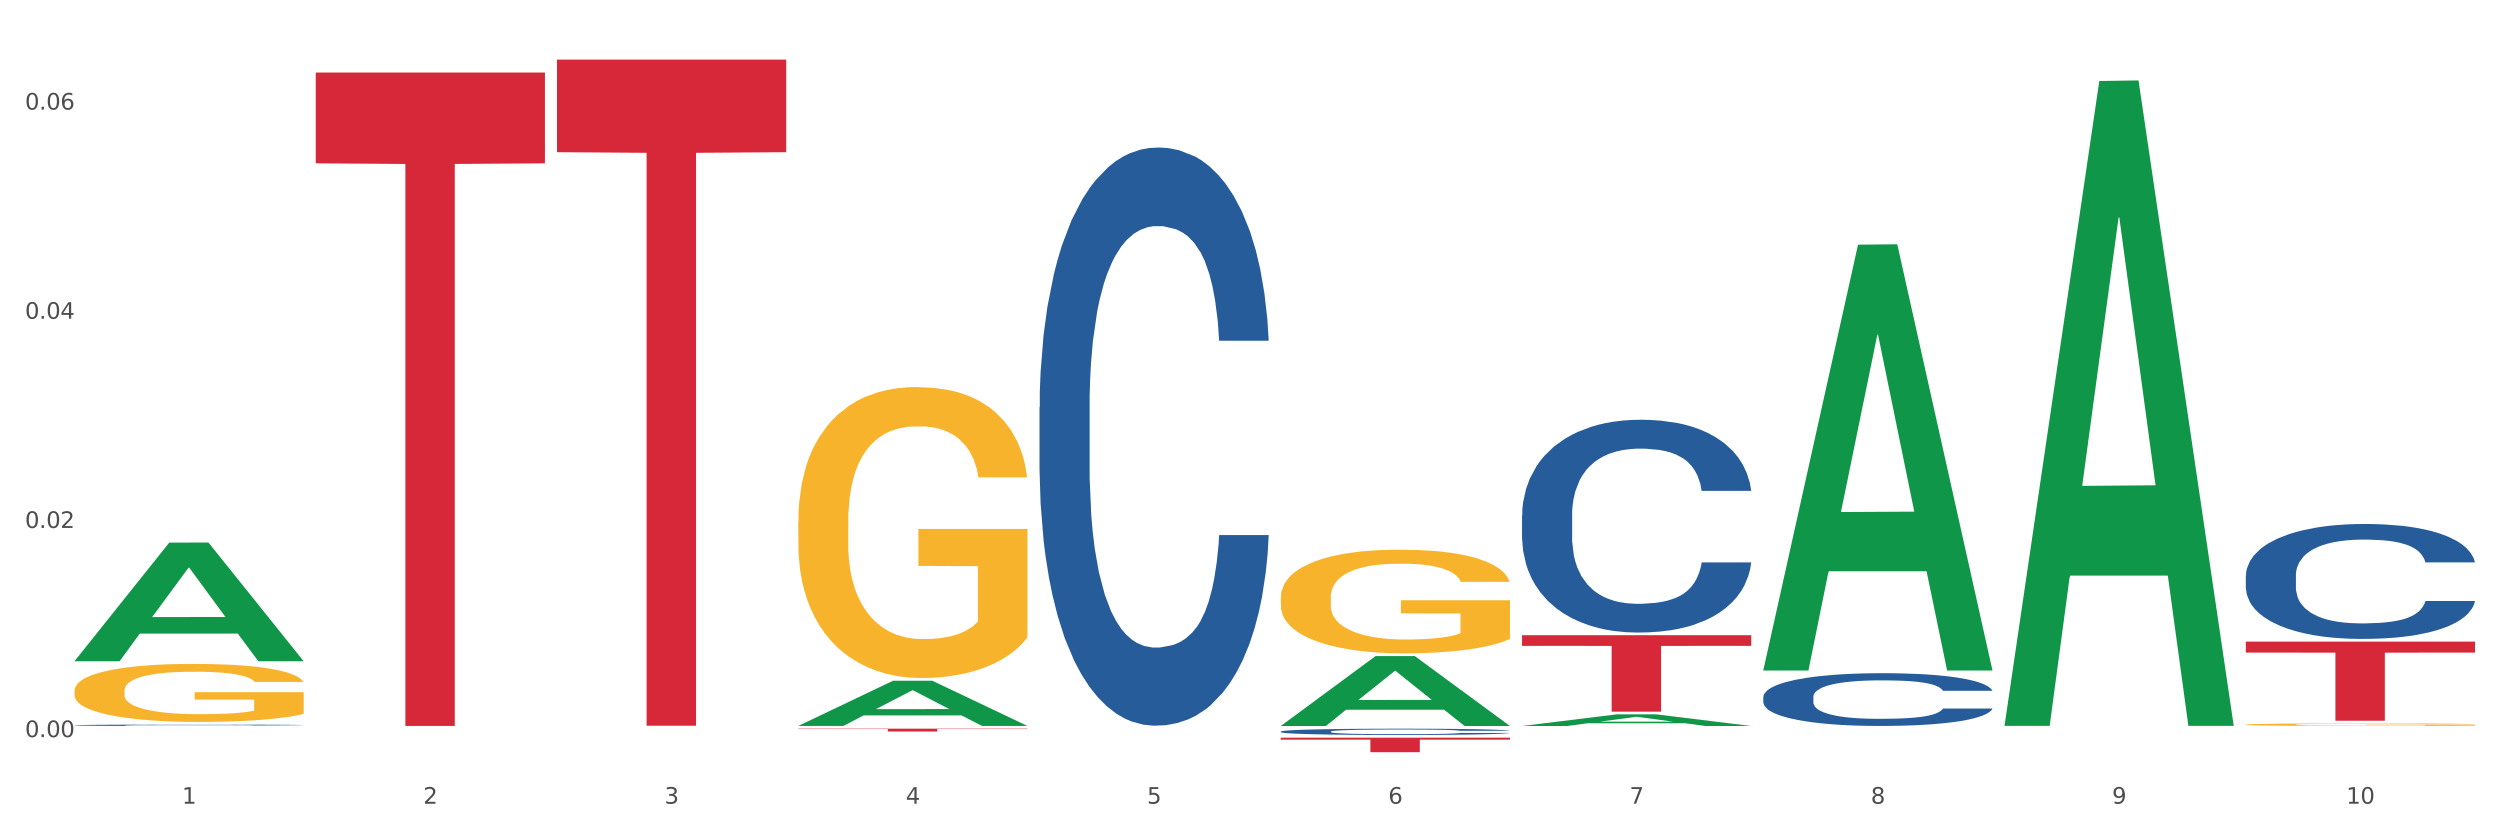 <?xml version="1.0" encoding="utf-8" standalone="no"?>
<!DOCTYPE svg PUBLIC "-//W3C//DTD SVG 1.1//EN"
  "http://www.w3.org/Graphics/SVG/1.1/DTD/svg11.dtd">
<svg xmlns:xlink="http://www.w3.org/1999/xlink" width="1080pt" height="360pt" viewBox="0 0 1080 360" xmlns="http://www.w3.org/2000/svg" version="1.1">
 <rect x="0" y="0" width="1080" height="360" fill="#333333" stroke="none"/>
 <defs>
  <style type="text/css">*{stroke-linejoin: round; stroke-linecap: butt}</style>
 </defs>
 <g id="figure_1">
  <g id="patch_1">
   <path d="M 0 360 
L 1080 360 
L 1080 0 
L 0 0 
z
" style="fill: #ffffff; stroke: #ffffff; stroke-linejoin: miter"/>
  </g>
  <g id="axes_1">
   <g id="matplotlib.axis_1">
    <g id="xtick_1">
     <g id="text_1">
      <!-- 1 -->
      <g style="fill: #4d4d4d" transform="translate(78.627 347.204) scale(0.096 -0.096)">
       <defs>
        <path id="DejaVuSans-31" d="M 794 531 
L 1825 531 
L 1825 4091 
L 703 3866 
L 703 4441 
L 1819 4666 
L 2450 4666 
L 2450 531 
L 3481 531 
L 3481 0 
L 794 0 
L 794 531 
z
" transform="scale(0.016)"/>
       </defs>
       <use xlink:href="#DejaVuSans-31"/>
      </g>
     </g>
    </g>
    <g id="xtick_2">
     <g id="text_2">
      <!-- 2 -->
      <g style="fill: #4d4d4d" transform="translate(182.851 347.204) scale(0.096 -0.096)">
       <defs>
        <path id="DejaVuSans-32" d="M 1228 531 
L 3431 531 
L 3431 0 
L 469 0 
L 469 531 
Q 828 903 1448 1529 
Q 2069 2156 2228 2338 
Q 2531 2678 2651 2914 
Q 2772 3150 2772 3378 
Q 2772 3750 2511 3984 
Q 2250 4219 1831 4219 
Q 1534 4219 1204 4116 
Q 875 4013 500 3803 
L 500 4441 
Q 881 4594 1212 4672 
Q 1544 4750 1819 4750 
Q 2544 4750 2975 4387 
Q 3406 4025 3406 3419 
Q 3406 3131 3298 2873 
Q 3191 2616 2906 2266 
Q 2828 2175 2409 1742 
Q 1991 1309 1228 531 
z
" transform="scale(0.016)"/>
       </defs>
       <use xlink:href="#DejaVuSans-32"/>
      </g>
     </g>
    </g>
    <g id="xtick_3">
     <g id="text_3">
      <!-- 3 -->
      <g style="fill: #4d4d4d" transform="translate(287.074 347.204) scale(0.096 -0.096)">
       <defs>
        <path id="DejaVuSans-33" d="M 2597 2516 
Q 3050 2419 3304 2112 
Q 3559 1806 3559 1356 
Q 3559 666 3084 287 
Q 2609 -91 1734 -91 
Q 1441 -91 1130 -33 
Q 819 25 488 141 
L 488 750 
Q 750 597 1062 519 
Q 1375 441 1716 441 
Q 2309 441 2620 675 
Q 2931 909 2931 1356 
Q 2931 1769 2642 2001 
Q 2353 2234 1838 2234 
L 1294 2234 
L 1294 2753 
L 1863 2753 
Q 2328 2753 2575 2939 
Q 2822 3125 2822 3475 
Q 2822 3834 2567 4026 
Q 2313 4219 1838 4219 
Q 1578 4219 1281 4162 
Q 984 4106 628 3988 
L 628 4550 
Q 988 4650 1302 4700 
Q 1616 4750 1894 4750 
Q 2613 4750 3031 4423 
Q 3450 4097 3450 3541 
Q 3450 3153 3228 2886 
Q 3006 2619 2597 2516 
z
" transform="scale(0.016)"/>
       </defs>
       <use xlink:href="#DejaVuSans-33"/>
      </g>
     </g>
    </g>
    <g id="xtick_4">
     <g id="text_4">
      <!-- 4 -->
      <g style="fill: #4d4d4d" transform="translate(391.298 347.204) scale(0.096 -0.096)">
       <defs>
        <path id="DejaVuSans-34" d="M 2419 4116 
L 825 1625 
L 2419 1625 
L 2419 4116 
z
M 2253 4666 
L 3047 4666 
L 3047 1625 
L 3713 1625 
L 3713 1100 
L 3047 1100 
L 3047 0 
L 2419 0 
L 2419 1100 
L 313 1100 
L 313 1709 
L 2253 4666 
z
" transform="scale(0.016)"/>
       </defs>
       <use xlink:href="#DejaVuSans-34"/>
      </g>
     </g>
    </g>
    <g id="xtick_5">
     <g id="text_5">
      <!-- 5 -->
      <g style="fill: #4d4d4d" transform="translate(495.522 347.204) scale(0.096 -0.096)">
       <defs>
        <path id="DejaVuSans-35" d="M 691 4666 
L 3169 4666 
L 3169 4134 
L 1269 4134 
L 1269 2991 
Q 1406 3038 1543 3061 
Q 1681 3084 1819 3084 
Q 2600 3084 3056 2656 
Q 3513 2228 3513 1497 
Q 3513 744 3044 326 
Q 2575 -91 1722 -91 
Q 1428 -91 1123 -41 
Q 819 9 494 109 
L 494 744 
Q 775 591 1075 516 
Q 1375 441 1709 441 
Q 2250 441 2565 725 
Q 2881 1009 2881 1497 
Q 2881 1984 2565 2268 
Q 2250 2553 1709 2553 
Q 1456 2553 1204 2497 
Q 953 2441 691 2322 
L 691 4666 
z
" transform="scale(0.016)"/>
       </defs>
       <use xlink:href="#DejaVuSans-35"/>
      </g>
     </g>
    </g>
    <g id="xtick_6">
     <g id="text_6">
      <!-- 6 -->
      <g style="fill: #4d4d4d" transform="translate(599.745 347.204) scale(0.096 -0.096)">
       <defs>
        <path id="DejaVuSans-36" d="M 2113 2584 
Q 1688 2584 1439 2293 
Q 1191 2003 1191 1497 
Q 1191 994 1439 701 
Q 1688 409 2113 409 
Q 2538 409 2786 701 
Q 3034 994 3034 1497 
Q 3034 2003 2786 2293 
Q 2538 2584 2113 2584 
z
M 3366 4563 
L 3366 3988 
Q 3128 4100 2886 4159 
Q 2644 4219 2406 4219 
Q 1781 4219 1451 3797 
Q 1122 3375 1075 2522 
Q 1259 2794 1537 2939 
Q 1816 3084 2150 3084 
Q 2853 3084 3261 2657 
Q 3669 2231 3669 1497 
Q 3669 778 3244 343 
Q 2819 -91 2113 -91 
Q 1303 -91 875 529 
Q 447 1150 447 2328 
Q 447 3434 972 4092 
Q 1497 4750 2381 4750 
Q 2619 4750 2861 4703 
Q 3103 4656 3366 4563 
z
" transform="scale(0.016)"/>
       </defs>
       <use xlink:href="#DejaVuSans-36"/>
      </g>
     </g>
    </g>
    <g id="xtick_7">
     <g id="text_7">
      <!-- 7 -->
      <g style="fill: #4d4d4d" transform="translate(703.969 347.204) scale(0.096 -0.096)">
       <defs>
        <path id="DejaVuSans-37" d="M 525 4666 
L 3525 4666 
L 3525 4397 
L 1831 0 
L 1172 0 
L 2766 4134 
L 525 4134 
L 525 4666 
z
" transform="scale(0.016)"/>
       </defs>
       <use xlink:href="#DejaVuSans-37"/>
      </g>
     </g>
    </g>
    <g id="xtick_8">
     <g id="text_8">
      <!-- 8 -->
      <g style="fill: #4d4d4d" transform="translate(808.193 347.204) scale(0.096 -0.096)">
       <defs>
        <path id="DejaVuSans-38" d="M 2034 2216 
Q 1584 2216 1326 1975 
Q 1069 1734 1069 1313 
Q 1069 891 1326 650 
Q 1584 409 2034 409 
Q 2484 409 2743 651 
Q 3003 894 3003 1313 
Q 3003 1734 2745 1975 
Q 2488 2216 2034 2216 
z
M 1403 2484 
Q 997 2584 770 2862 
Q 544 3141 544 3541 
Q 544 4100 942 4425 
Q 1341 4750 2034 4750 
Q 2731 4750 3128 4425 
Q 3525 4100 3525 3541 
Q 3525 3141 3298 2862 
Q 3072 2584 2669 2484 
Q 3125 2378 3379 2068 
Q 3634 1759 3634 1313 
Q 3634 634 3220 271 
Q 2806 -91 2034 -91 
Q 1263 -91 848 271 
Q 434 634 434 1313 
Q 434 1759 690 2068 
Q 947 2378 1403 2484 
z
M 1172 3481 
Q 1172 3119 1398 2916 
Q 1625 2713 2034 2713 
Q 2441 2713 2670 2916 
Q 2900 3119 2900 3481 
Q 2900 3844 2670 4047 
Q 2441 4250 2034 4250 
Q 1625 4250 1398 4047 
Q 1172 3844 1172 3481 
z
" transform="scale(0.016)"/>
       </defs>
       <use xlink:href="#DejaVuSans-38"/>
      </g>
     </g>
    </g>
    <g id="xtick_9">
     <g id="text_9">
      <!-- 9 -->
      <g style="fill: #4d4d4d" transform="translate(912.416 347.204) scale(0.096 -0.096)">
       <defs>
        <path id="DejaVuSans-39" d="M 703 97 
L 703 672 
Q 941 559 1184 500 
Q 1428 441 1663 441 
Q 2288 441 2617 861 
Q 2947 1281 2994 2138 
Q 2813 1869 2534 1725 
Q 2256 1581 1919 1581 
Q 1219 1581 811 2004 
Q 403 2428 403 3163 
Q 403 3881 828 4315 
Q 1253 4750 1959 4750 
Q 2769 4750 3195 4129 
Q 3622 3509 3622 2328 
Q 3622 1225 3098 567 
Q 2575 -91 1691 -91 
Q 1453 -91 1209 -44 
Q 966 3 703 97 
z
M 1959 2075 
Q 2384 2075 2632 2365 
Q 2881 2656 2881 3163 
Q 2881 3666 2632 3958 
Q 2384 4250 1959 4250 
Q 1534 4250 1286 3958 
Q 1038 3666 1038 3163 
Q 1038 2656 1286 2365 
Q 1534 2075 1959 2075 
z
" transform="scale(0.016)"/>
       </defs>
       <use xlink:href="#DejaVuSans-39"/>
      </g>
     </g>
    </g>
    <g id="xtick_10">
     <g id="text_10">
      <!-- 10 -->
      <g style="fill: #4d4d4d" transform="translate(1013.586 347.204) scale(0.096 -0.096)">
       <defs>
        <path id="DejaVuSans-30" d="M 2034 4250 
Q 1547 4250 1301 3770 
Q 1056 3291 1056 2328 
Q 1056 1369 1301 889 
Q 1547 409 2034 409 
Q 2525 409 2770 889 
Q 3016 1369 3016 2328 
Q 3016 3291 2770 3770 
Q 2525 4250 2034 4250 
z
M 2034 4750 
Q 2819 4750 3233 4129 
Q 3647 3509 3647 2328 
Q 3647 1150 3233 529 
Q 2819 -91 2034 -91 
Q 1250 -91 836 529 
Q 422 1150 422 2328 
Q 422 3509 836 4129 
Q 1250 4750 2034 4750 
z
" transform="scale(0.016)"/>
       </defs>
       <use xlink:href="#DejaVuSans-31"/>
       <use xlink:href="#DejaVuSans-30" transform="translate(63.623 0)"/>
      </g>
     </g>
    </g>
    <g id="xtick_11"/>
    <g id="xtick_12"/>
    <g id="xtick_13"/>
    <g id="xtick_14"/>
    <g id="xtick_15"/>
    <g id="xtick_16"/>
    <g id="xtick_17"/>
    <g id="xtick_18"/>
    <g id="xtick_19"/>
   </g>
   <g id="matplotlib.axis_2">
    <g id="ytick_1">
     <g id="text_11">
      <!-- 0.00 -->
      <g style="fill: #4d4d4d" transform="translate(10.8 318.44) scale(0.096 -0.096)">
       <defs>
        <path id="DejaVuSans-2e" d="M 684 794 
L 1344 794 
L 1344 0 
L 684 0 
L 684 794 
z
" transform="scale(0.016)"/>
       </defs>
       <use xlink:href="#DejaVuSans-30"/>
       <use xlink:href="#DejaVuSans-2e" transform="translate(63.623 0)"/>
       <use xlink:href="#DejaVuSans-30" transform="translate(95.41 0)"/>
       <use xlink:href="#DejaVuSans-30" transform="translate(159.033 0)"/>
      </g>
     </g>
    </g>
    <g id="ytick_2">
     <g id="text_12">
      <!-- 0.02 -->
      <g style="fill: #4d4d4d" transform="translate(10.8 228.073) scale(0.096 -0.096)">
       <use xlink:href="#DejaVuSans-30"/>
       <use xlink:href="#DejaVuSans-2e" transform="translate(63.623 0)"/>
       <use xlink:href="#DejaVuSans-30" transform="translate(95.41 0)"/>
       <use xlink:href="#DejaVuSans-32" transform="translate(159.033 0)"/>
      </g>
     </g>
    </g>
    <g id="ytick_3">
     <g id="text_13">
      <!-- 0.04 -->
      <g style="fill: #4d4d4d" transform="translate(10.8 137.706) scale(0.096 -0.096)">
       <use xlink:href="#DejaVuSans-30"/>
       <use xlink:href="#DejaVuSans-2e" transform="translate(63.623 0)"/>
       <use xlink:href="#DejaVuSans-30" transform="translate(95.41 0)"/>
       <use xlink:href="#DejaVuSans-34" transform="translate(159.033 0)"/>
      </g>
     </g>
    </g>
    <g id="ytick_4">
     <g id="text_14">
      <!-- 0.06 -->
      <g style="fill: #4d4d4d" transform="translate(10.8 47.339) scale(0.096 -0.096)">
       <use xlink:href="#DejaVuSans-30"/>
       <use xlink:href="#DejaVuSans-2e" transform="translate(63.623 0)"/>
       <use xlink:href="#DejaVuSans-30" transform="translate(95.41 0)"/>
       <use xlink:href="#DejaVuSans-36" transform="translate(159.033 0)"/>
      </g>
     </g>
    </g>
    <g id="ytick_5"/>
    <g id="ytick_6"/>
    <g id="ytick_7"/>
   </g>
   <g id="PolyCollection_1">
    <path d="M 32.175 285.557 
L 32.277 285.509 
L 73.107 234.414 
L 90.051 234.366 
L 131.187 285.654 
L 111.589 285.654 
L 102.709 273.711 
L 60.552 273.711 
L 60.246 273.903 
L 51.671 285.654 
L 32.175 285.654 
L 32.175 285.557 
L 65.86 266.583 
L 97.401 266.535 
L 81.783 245.298 
L 81.579 245.201 
L 81.375 245.346 
L 65.758 266.535 
L 65.86 266.583 
L 32.175 285.557 
z
" clip-path="url(#p136a8eaa8f)" style="fill: #109648"/>
    <path d="M 553.293 316.016 
L 553.41 316.014 
L 553.41 315.944 
L 553.761 315.849 
L 555.049 315.675 
L 556.687 315.544 
L 559.496 315.389 
L 561.017 315.325 
L 563.007 315.253 
L 567.103 315.136 
L 571.785 315.036 
L 575.062 314.982 
L 577.52 314.947 
L 583.02 314.885 
L 586.18 314.857 
L 589.457 314.835 
L 592.266 314.82 
L 596.948 314.803 
L 600.693 314.795 
L 605.023 314.793 
L 608.651 314.795 
L 613.45 314.805 
L 620.472 314.835 
L 623.164 314.852 
L 626.792 314.882 
L 630.537 314.922 
L 633.58 314.962 
L 637.091 315.019 
L 640.719 315.094 
L 644.23 315.188 
L 646.688 315.275 
L 648.677 315.367 
L 650.433 315.479 
L 651.72 315.601 
L 652.306 315.703 
L 630.888 315.703 
L 630.303 315.611 
L 629.132 315.511 
L 627.962 315.444 
L 626.675 315.389 
L 624.685 315.327 
L 622.929 315.288 
L 620.004 315.24 
L 617.312 315.21 
L 615.088 315.193 
L 612.396 315.178 
L 606.661 315.163 
L 602.565 315.163 
L 599.99 315.168 
L 596.83 315.181 
L 594.139 315.198 
L 590.979 315.228 
L 588.521 315.26 
L 586.063 315.302 
L 584.659 315.332 
L 582.552 315.387 
L 581.148 315.432 
L 579.275 315.509 
L 578.222 315.564 
L 576.349 315.705 
L 575.53 315.81 
L 575.179 315.882 
L 574.945 315.961 
L 574.945 316.349 
L 575.647 316.523 
L 576.232 316.598 
L 577.168 316.682 
L 578.924 316.792 
L 581.499 316.899 
L 584.191 316.976 
L 586.414 317.023 
L 588.521 317.058 
L 590.628 317.085 
L 593.202 317.11 
L 595.309 317.125 
L 598.469 317.14 
L 602.214 317.147 
L 605.14 317.147 
L 611.109 317.135 
L 613.801 317.123 
L 616.375 317.105 
L 619.184 317.078 
L 621.408 317.048 
L 622.695 317.026 
L 624.802 316.978 
L 626.441 316.929 
L 627.845 316.871 
L 628.781 316.822 
L 629.835 316.747 
L 630.654 316.663 
L 630.888 316.618 
L 652.306 316.618 
L 651.837 316.707 
L 651.018 316.794 
L 649.38 316.911 
L 648.092 316.978 
L 646.103 317.06 
L 643.996 317.13 
L 641.07 317.207 
L 638.378 317.264 
L 635.569 317.314 
L 632.526 317.359 
L 627.026 317.421 
L 625.036 317.438 
L 620.823 317.468 
L 617.546 317.486 
L 612.747 317.503 
L 607.832 317.513 
L 602.682 317.515 
L 598.118 317.51 
L 593.085 317.496 
L 589.925 317.481 
L 586.414 317.458 
L 582.318 317.423 
L 578.456 317.381 
L 574.828 317.331 
L 571.434 317.274 
L 568.274 317.21 
L 564.177 317.103 
L 561.135 316.998 
L 558.911 316.901 
L 557.389 316.819 
L 555.868 316.715 
L 555.049 316.643 
L 553.761 316.469 
L 553.293 316.307 
L 553.293 316.016 
z
" clip-path="url(#p136a8eaa8f)" style="fill: #255c99"/>
    <path d="M 657.517 222.635 
L 657.634 222.551 
L 657.634 220.2 
L 657.985 217.009 
L 659.272 211.132 
L 660.911 206.682 
L 663.72 201.476 
L 665.241 199.293 
L 667.231 196.859 
L 671.327 192.912 
L 676.008 189.554 
L 679.285 187.707 
L 681.743 186.531 
L 687.244 184.432 
L 690.404 183.509 
L 693.681 182.753 
L 696.49 182.249 
L 701.171 181.662 
L 704.916 181.41 
L 709.247 181.326 
L 712.875 181.41 
L 717.673 181.746 
L 724.695 182.753 
L 727.387 183.341 
L 731.015 184.348 
L 734.76 185.692 
L 737.803 187.035 
L 741.314 188.966 
L 744.943 191.485 
L 748.454 194.676 
L 750.911 197.614 
L 752.901 200.721 
L 754.657 204.499 
L 755.944 208.613 
L 756.529 212.056 
L 735.112 212.056 
L 734.526 208.949 
L 733.356 205.591 
L 732.186 203.324 
L 730.898 201.476 
L 728.909 199.377 
L 727.153 198.034 
L 724.227 196.439 
L 721.535 195.431 
L 719.312 194.844 
L 716.62 194.34 
L 710.885 193.836 
L 706.789 193.836 
L 704.214 194.004 
L 701.054 194.424 
L 698.362 195.011 
L 695.202 196.019 
L 692.745 197.11 
L 690.287 198.538 
L 688.882 199.545 
L 686.776 201.393 
L 685.371 202.904 
L 683.499 205.507 
L 682.445 207.354 
L 680.573 212.14 
L 679.754 215.666 
L 679.402 218.101 
L 679.168 220.788 
L 679.168 233.886 
L 679.871 239.763 
L 680.456 242.282 
L 681.392 245.137 
L 683.148 248.831 
L 685.722 252.441 
L 688.414 255.044 
L 690.638 256.639 
L 692.745 257.815 
L 694.851 258.738 
L 697.426 259.578 
L 699.533 260.082 
L 702.693 260.585 
L 706.438 260.837 
L 709.364 260.837 
L 715.332 260.418 
L 718.024 259.998 
L 720.599 259.41 
L 723.408 258.486 
L 725.632 257.479 
L 726.919 256.723 
L 729.026 255.128 
L 730.664 253.449 
L 732.069 251.518 
L 733.005 249.838 
L 734.058 247.32 
L 734.877 244.465 
L 735.112 242.954 
L 756.529 242.954 
L 756.061 245.976 
L 755.242 248.915 
L 753.603 252.861 
L 752.316 255.128 
L 750.326 257.899 
L 748.22 260.25 
L 745.294 262.852 
L 742.602 264.784 
L 739.793 266.463 
L 736.75 267.974 
L 731.249 270.073 
L 729.26 270.661 
L 725.046 271.668 
L 721.769 272.256 
L 716.971 272.844 
L 712.055 273.18 
L 706.906 273.264 
L 702.341 273.096 
L 697.309 272.592 
L 694.149 272.088 
L 690.638 271.333 
L 686.542 270.157 
L 682.679 268.73 
L 679.051 267.051 
L 675.657 265.119 
L 672.497 262.936 
L 668.401 259.326 
L 665.358 255.8 
L 663.134 252.525 
L 661.613 249.754 
L 660.091 246.228 
L 659.272 243.793 
L 657.985 237.916 
L 657.517 232.458 
L 657.517 222.635 
z
" clip-path="url(#p136a8eaa8f)" style="fill: #255c99"/>
    <path d="M 761.74 301.059 
L 761.857 301.038 
L 761.857 300.456 
L 762.208 299.665 
L 763.496 298.208 
L 765.134 297.105 
L 767.943 295.815 
L 769.465 295.274 
L 771.454 294.67 
L 775.551 293.692 
L 780.232 292.86 
L 783.509 292.402 
L 785.967 292.111 
L 791.467 291.59 
L 794.627 291.361 
L 797.904 291.174 
L 800.713 291.049 
L 805.395 290.904 
L 809.14 290.841 
L 813.47 290.82 
L 817.098 290.841 
L 821.897 290.924 
L 828.919 291.174 
L 831.611 291.32 
L 835.239 291.57 
L 838.984 291.903 
L 842.027 292.236 
L 845.538 292.714 
L 849.166 293.338 
L 852.677 294.129 
L 855.135 294.858 
L 857.125 295.628 
L 858.88 296.564 
L 860.168 297.584 
L 860.753 298.437 
L 839.335 298.437 
L 838.75 297.667 
L 837.58 296.835 
L 836.409 296.273 
L 835.122 295.815 
L 833.132 295.295 
L 831.377 294.962 
L 828.451 294.566 
L 825.759 294.317 
L 823.535 294.171 
L 820.843 294.046 
L 815.109 293.921 
L 811.012 293.921 
L 808.438 293.963 
L 805.278 294.067 
L 802.586 294.213 
L 799.426 294.462 
L 796.968 294.733 
L 794.51 295.087 
L 793.106 295.336 
L 790.999 295.794 
L 789.595 296.169 
L 787.722 296.814 
L 786.669 297.272 
L 784.796 298.458 
L 783.977 299.332 
L 783.626 299.935 
L 783.392 300.601 
L 783.392 303.848 
L 784.094 305.305 
L 784.679 305.929 
L 785.616 306.637 
L 787.371 307.552 
L 789.946 308.447 
L 792.638 309.092 
L 794.862 309.488 
L 796.968 309.779 
L 799.075 310.008 
L 801.65 310.216 
L 803.756 310.341 
L 806.916 310.466 
L 810.661 310.528 
L 813.587 310.528 
L 819.556 310.424 
L 822.248 310.32 
L 824.823 310.174 
L 827.632 309.945 
L 829.855 309.696 
L 831.143 309.508 
L 833.249 309.113 
L 834.888 308.697 
L 836.292 308.218 
L 837.229 307.802 
L 838.282 307.178 
L 839.101 306.47 
L 839.335 306.095 
L 860.753 306.095 
L 860.285 306.845 
L 859.465 307.573 
L 857.827 308.551 
L 856.539 309.113 
L 854.55 309.8 
L 852.443 310.382 
L 849.517 311.028 
L 846.825 311.506 
L 844.017 311.922 
L 840.974 312.297 
L 835.473 312.817 
L 833.483 312.963 
L 829.27 313.213 
L 825.993 313.358 
L 821.195 313.504 
L 816.279 313.587 
L 811.13 313.608 
L 806.565 313.567 
L 801.533 313.442 
L 798.373 313.317 
L 794.862 313.129 
L 790.765 312.838 
L 786.903 312.484 
L 783.275 312.068 
L 779.881 311.59 
L 776.721 311.048 
L 772.625 310.154 
L 769.582 309.28 
L 767.358 308.468 
L 765.837 307.781 
L 764.315 306.907 
L 763.496 306.304 
L 762.208 304.847 
L 761.74 303.494 
L 761.74 301.059 
z
" clip-path="url(#p136a8eaa8f)" style="fill: #255c99"/>
    <path d="M 970.188 248.671 
L 970.305 248.625 
L 970.305 247.356 
L 970.656 245.632 
L 971.943 242.458 
L 973.582 240.055 
L 976.39 237.244 
L 977.912 236.065 
L 979.902 234.75 
L 983.998 232.619 
L 988.679 230.805 
L 991.956 229.807 
L 994.414 229.173 
L 999.915 228.039 
L 1003.075 227.54 
L 1006.352 227.132 
L 1009.161 226.86 
L 1013.842 226.543 
L 1017.587 226.407 
L 1021.917 226.361 
L 1025.546 226.407 
L 1030.344 226.588 
L 1037.366 227.132 
L 1040.058 227.449 
L 1043.686 227.994 
L 1047.431 228.719 
L 1050.474 229.445 
L 1053.985 230.488 
L 1057.613 231.848 
L 1061.125 233.571 
L 1063.582 235.158 
L 1065.572 236.836 
L 1067.327 238.876 
L 1068.615 241.098 
L 1069.2 242.957 
L 1047.782 242.957 
L 1047.197 241.279 
L 1046.027 239.466 
L 1044.857 238.241 
L 1043.569 237.244 
L 1041.58 236.11 
L 1039.824 235.385 
L 1036.898 234.523 
L 1034.206 233.979 
L 1031.983 233.662 
L 1029.291 233.39 
L 1023.556 233.117 
L 1019.46 233.117 
L 1016.885 233.208 
L 1013.725 233.435 
L 1011.033 233.752 
L 1007.873 234.296 
L 1005.415 234.886 
L 1002.958 235.657 
L 1001.553 236.201 
L 999.447 237.198 
L 998.042 238.015 
L 996.17 239.42 
L 995.116 240.418 
L 993.244 243.003 
L 992.424 244.907 
L 992.073 246.222 
L 991.839 247.673 
L 991.839 254.747 
L 992.541 257.921 
L 993.127 259.281 
L 994.063 260.823 
L 995.818 262.818 
L 998.393 264.768 
L 1001.085 266.173 
L 1003.309 267.035 
L 1005.415 267.67 
L 1007.522 268.169 
L 1010.097 268.622 
L 1012.203 268.894 
L 1015.363 269.166 
L 1019.109 269.302 
L 1022.035 269.302 
L 1028.003 269.075 
L 1030.695 268.849 
L 1033.27 268.531 
L 1036.079 268.033 
L 1038.303 267.488 
L 1039.59 267.08 
L 1041.697 266.219 
L 1043.335 265.312 
L 1044.739 264.269 
L 1045.676 263.362 
L 1046.729 262.002 
L 1047.548 260.46 
L 1047.782 259.644 
L 1069.2 259.644 
L 1068.732 261.276 
L 1067.913 262.863 
L 1066.274 264.994 
L 1064.987 266.219 
L 1062.997 267.715 
L 1060.89 268.985 
L 1057.965 270.39 
L 1055.273 271.433 
L 1052.464 272.34 
L 1049.421 273.156 
L 1043.92 274.29 
L 1041.931 274.607 
L 1037.717 275.152 
L 1034.44 275.469 
L 1029.642 275.786 
L 1024.726 275.968 
L 1019.577 276.013 
L 1015.012 275.922 
L 1009.98 275.65 
L 1006.82 275.378 
L 1003.309 274.97 
L 999.212 274.335 
L 995.35 273.565 
L 991.722 272.658 
L 988.328 271.615 
L 985.168 270.436 
L 981.072 268.486 
L 978.029 266.582 
L 975.805 264.813 
L 974.284 263.317 
L 972.762 261.412 
L 971.943 260.097 
L 970.656 256.923 
L 970.188 253.976 
L 970.188 248.671 
z
" clip-path="url(#p136a8eaa8f)" style="fill: #255c99"/>
    <path d="M 136.399 31.333 
L 235.411 31.333 
L 235.411 70.561 
L 196.463 70.826 
L 196.463 313.616 
L 175.112 313.616 
L 175.112 70.826 
L 136.399 70.561 
L 136.399 31.598 
L 136.399 31.333 
z
" clip-path="url(#p136a8eaa8f)" style="fill: #d62839"/>
    <path d="M 240.622 25.759 
L 339.635 25.759 
L 339.635 65.747 
L 300.687 66.018 
L 300.687 313.51 
L 279.336 313.51 
L 279.336 66.018 
L 240.622 65.747 
L 240.622 26.03 
L 240.622 25.759 
z
" clip-path="url(#p136a8eaa8f)" style="fill: #d62839"/>
    <path d="M 344.846 314.793 
L 443.858 314.793 
L 443.858 314.965 
L 404.91 314.966 
L 404.91 316.033 
L 383.559 316.033 
L 383.559 314.966 
L 344.846 314.965 
L 344.846 314.794 
L 344.846 314.793 
z
" clip-path="url(#p136a8eaa8f)" style="fill: #d62839"/>
    <path d="M 553.293 318.672 
L 652.306 318.672 
L 652.306 319.544 
L 613.358 319.55 
L 613.358 324.95 
L 592.006 324.95 
L 592.006 319.55 
L 553.293 319.544 
L 553.293 318.677 
L 553.293 318.672 
z
" clip-path="url(#p136a8eaa8f)" style="fill: #d62839"/>
    <path d="M 657.517 274.42 
L 756.529 274.42 
L 756.529 279.007 
L 717.581 279.038 
L 717.581 307.428 
L 696.23 307.428 
L 696.23 279.038 
L 657.517 279.007 
L 657.517 274.451 
L 657.517 274.42 
z
" clip-path="url(#p136a8eaa8f)" style="fill: #d62839"/>
    <path d="M 970.188 277.169 
L 1069.2 277.169 
L 1069.2 281.918 
L 1030.252 281.95 
L 1030.252 311.343 
L 1008.901 311.343 
L 1008.901 281.95 
L 970.188 281.918 
L 970.188 277.201 
L 970.188 277.169 
z
" clip-path="url(#p136a8eaa8f)" style="fill: #d62839"/>
    <path d="M 449.069 175.953 
L 449.187 175.725 
L 449.187 169.338 
L 449.538 160.669 
L 450.825 144.7 
L 452.464 132.61 
L 455.272 118.466 
L 456.794 112.535 
L 458.783 105.92 
L 462.88 95.198 
L 467.561 86.073 
L 470.838 81.054 
L 473.296 77.86 
L 478.797 72.157 
L 481.957 69.648 
L 485.234 67.595 
L 488.042 66.226 
L 492.724 64.629 
L 496.469 63.945 
L 500.799 63.717 
L 504.427 63.945 
L 509.226 64.858 
L 516.248 67.595 
L 518.94 69.192 
L 522.568 71.929 
L 526.313 75.579 
L 529.356 79.229 
L 532.867 84.476 
L 536.495 91.32 
L 540.006 99.988 
L 542.464 107.973 
L 544.454 116.413 
L 546.209 126.679 
L 547.497 137.857 
L 548.082 147.21 
L 526.664 147.21 
L 526.079 138.769 
L 524.909 129.644 
L 523.738 123.485 
L 522.451 118.466 
L 520.461 112.763 
L 518.706 109.113 
L 515.78 104.779 
L 513.088 102.041 
L 510.864 100.445 
L 508.173 99.076 
L 502.438 97.707 
L 498.342 97.707 
L 495.767 98.163 
L 492.607 99.304 
L 489.915 100.901 
L 486.755 103.638 
L 484.297 106.604 
L 481.84 110.482 
L 480.435 113.219 
L 478.328 118.238 
L 476.924 122.344 
L 475.051 129.416 
L 473.998 134.435 
L 472.126 147.438 
L 471.306 157.019 
L 470.955 163.635 
L 470.721 170.934 
L 470.721 206.522 
L 471.423 222.49 
L 472.009 229.334 
L 472.945 237.09 
L 474.7 247.127 
L 477.275 256.937 
L 479.967 264.008 
L 482.191 268.343 
L 484.297 271.536 
L 486.404 274.046 
L 488.979 276.327 
L 491.085 277.696 
L 494.245 279.064 
L 497.991 279.749 
L 500.916 279.749 
L 506.885 278.608 
L 509.577 277.468 
L 512.152 275.871 
L 514.961 273.361 
L 517.184 270.624 
L 518.472 268.571 
L 520.578 264.236 
L 522.217 259.674 
L 523.621 254.427 
L 524.558 249.865 
L 525.611 243.021 
L 526.43 235.265 
L 526.664 231.159 
L 548.082 231.159 
L 547.614 239.371 
L 546.795 247.355 
L 545.156 258.077 
L 543.869 264.236 
L 541.879 271.765 
L 539.772 278.152 
L 536.846 285.224 
L 534.155 290.471 
L 531.346 295.033 
L 528.303 299.139 
L 522.802 304.842 
L 520.813 306.439 
L 516.599 309.177 
L 513.322 310.773 
L 508.524 312.37 
L 503.608 313.283 
L 498.459 313.511 
L 493.894 313.055 
L 488.862 311.686 
L 485.702 310.317 
L 482.191 308.264 
L 478.094 305.07 
L 474.232 301.192 
L 470.604 296.63 
L 467.21 291.383 
L 464.05 285.452 
L 459.954 275.643 
L 456.911 266.061 
L 454.687 257.165 
L 453.166 249.637 
L 451.644 240.056 
L 450.825 233.44 
L 449.538 217.471 
L 449.069 202.643 
L 449.069 175.953 
z
" clip-path="url(#p136a8eaa8f)" style="fill: #255c99"/>
    <path d="M 32.175 313.3 
L 32.292 313.299 
L 32.292 313.284 
L 32.643 313.262 
L 33.931 313.223 
L 35.569 313.194 
L 38.378 313.159 
L 39.899 313.145 
L 41.889 313.128 
L 45.985 313.102 
L 50.667 313.08 
L 53.944 313.068 
L 56.401 313.06 
L 61.902 313.046 
L 65.062 313.04 
L 68.339 313.035 
L 71.148 313.031 
L 75.829 313.027 
L 79.575 313.026 
L 83.905 313.025 
L 87.533 313.026 
L 92.331 313.028 
L 99.354 313.035 
L 102.045 313.039 
L 105.674 313.045 
L 109.419 313.054 
L 112.462 313.063 
L 115.973 313.076 
L 119.601 313.093 
L 123.112 313.114 
L 125.57 313.133 
L 127.559 313.154 
L 129.315 313.179 
L 130.602 313.207 
L 131.187 313.229 
L 109.77 313.229 
L 109.185 313.209 
L 108.014 313.186 
L 106.844 313.171 
L 105.557 313.159 
L 103.567 313.145 
L 101.811 313.136 
L 98.886 313.126 
L 96.194 313.119 
L 93.97 313.115 
L 91.278 313.112 
L 85.543 313.108 
L 81.447 313.108 
L 78.872 313.109 
L 75.712 313.112 
L 73.021 313.116 
L 69.861 313.123 
L 67.403 313.13 
L 64.945 313.14 
L 63.541 313.146 
L 61.434 313.159 
L 60.03 313.169 
L 58.157 313.186 
L 57.104 313.198 
L 55.231 313.23 
L 54.412 313.254 
L 54.061 313.27 
L 53.827 313.288 
L 53.827 313.375 
L 54.529 313.414 
L 55.114 313.431 
L 56.05 313.449 
L 57.806 313.474 
L 60.381 313.498 
L 63.072 313.515 
L 65.296 313.526 
L 67.403 313.534 
L 69.509 313.54 
L 72.084 313.546 
L 74.191 313.549 
L 77.351 313.552 
L 81.096 313.554 
L 84.022 313.554 
L 89.991 313.551 
L 92.683 313.548 
L 95.257 313.544 
L 98.066 313.538 
L 100.29 313.532 
L 101.577 313.527 
L 103.684 313.516 
L 105.322 313.505 
L 106.727 313.492 
L 107.663 313.481 
L 108.717 313.464 
L 109.536 313.445 
L 109.77 313.435 
L 131.187 313.435 
L 130.719 313.455 
L 129.9 313.475 
L 128.262 313.501 
L 126.974 313.516 
L 124.985 313.534 
L 122.878 313.55 
L 119.952 313.567 
L 117.26 313.58 
L 114.451 313.591 
L 111.408 313.601 
L 105.908 313.615 
L 103.918 313.619 
L 99.705 313.626 
L 96.428 313.63 
L 91.629 313.634 
L 86.714 313.636 
L 81.564 313.637 
L 77 313.635 
L 71.967 313.632 
L 68.807 313.629 
L 65.296 313.624 
L 61.2 313.616 
L 57.338 313.606 
L 53.71 313.595 
L 50.316 313.582 
L 47.156 313.568 
L 43.059 313.544 
L 40.016 313.52 
L 37.793 313.499 
L 36.271 313.48 
L 34.75 313.457 
L 33.931 313.441 
L 32.643 313.401 
L 32.175 313.365 
L 32.175 313.3 
z
" clip-path="url(#p136a8eaa8f)" style="fill: #255c99"/>
    <path d="M 32.175 298.39 
L 32.292 298.367 
L 32.292 297.543 
L 32.526 296.834 
L 33.695 295.117 
L 35.448 293.698 
L 36.734 292.943 
L 38.02 292.325 
L 39.54 291.707 
L 41.41 291.066 
L 44.8 290.128 
L 46.904 289.648 
L 49.476 289.144 
L 54.152 288.412 
L 57.542 288 
L 61.049 287.657 
L 66.777 287.245 
L 70.517 287.062 
L 74.492 286.924 
L 79.285 286.833 
L 82.909 286.81 
L 90.858 286.879 
L 97.638 287.084 
L 100.911 287.245 
L 105.119 287.519 
L 107.34 287.702 
L 110.964 288.069 
L 114.705 288.549 
L 117.277 288.961 
L 121.134 289.739 
L 124.057 290.517 
L 126.745 291.478 
L 128.148 292.142 
L 129.2 292.76 
L 130.135 293.469 
L 131.071 294.591 
L 110.029 294.591 
L 109.211 293.79 
L 107.925 293.035 
L 106.054 292.302 
L 104.418 291.845 
L 101.612 291.272 
L 99.041 290.906 
L 96.352 290.632 
L 93.079 290.403 
L 90.507 290.288 
L 86.883 290.197 
L 79.752 290.22 
L 74.96 290.403 
L 71.686 290.632 
L 69.582 290.838 
L 67.712 291.066 
L 65.608 291.387 
L 63.153 291.867 
L 61.399 292.302 
L 59.646 292.852 
L 58.243 293.401 
L 56.957 294.042 
L 55.905 294.728 
L 55.087 295.438 
L 54.386 296.307 
L 53.801 297.749 
L 53.801 300.884 
L 54.035 301.594 
L 54.619 302.532 
L 55.321 303.241 
L 56.49 304.088 
L 57.542 304.66 
L 59.529 305.484 
L 61.75 306.171 
L 63.504 306.605 
L 65.257 306.972 
L 68.296 307.475 
L 71.686 307.887 
L 74.609 308.139 
L 78.583 308.368 
L 81.272 308.459 
L 83.61 308.505 
L 89.338 308.505 
L 93.429 308.436 
L 97.988 308.276 
L 101.495 308.07 
L 104.418 307.818 
L 107.691 307.406 
L 109.795 307.017 
L 109.795 302.234 
L 84.078 302.212 
L 84.078 299.03 
L 131.187 299.03 
L 131.187 308.368 
L 129.2 308.848 
L 126.979 309.283 
L 124.641 309.672 
L 121.134 310.153 
L 116.926 310.61 
L 113.185 310.931 
L 109.211 311.205 
L 104.535 311.457 
L 98.456 311.686 
L 94.715 311.777 
L 90.039 311.846 
L 84.545 311.869 
L 79.752 311.823 
L 75.076 311.709 
L 70.167 311.503 
L 65.374 311.205 
L 61.75 310.908 
L 58.126 310.542 
L 54.269 310.061 
L 51.229 309.603 
L 48.891 309.191 
L 46.32 308.665 
L 43.514 307.979 
L 41.41 307.361 
L 39.54 306.72 
L 37.552 305.896 
L 36.15 305.187 
L 34.747 304.294 
L 33.928 303.63 
L 32.993 302.601 
L 32.292 301.159 
L 32.175 298.39 
z
" clip-path="url(#p136a8eaa8f)" style="fill: #f7b32b"/>
    <path d="M 970.188 313.025 
L 970.304 313.024 
L 970.304 312.987 
L 970.538 312.954 
L 971.707 312.877 
L 973.461 312.812 
L 974.747 312.778 
L 976.032 312.75 
L 977.552 312.722 
L 979.422 312.693 
L 982.813 312.65 
L 984.917 312.628 
L 987.488 312.606 
L 992.164 312.572 
L 995.554 312.554 
L 999.061 312.538 
L 1004.789 312.519 
L 1008.53 312.511 
L 1012.505 312.505 
L 1017.297 312.501 
L 1020.921 312.5 
L 1028.87 312.503 
L 1035.65 312.512 
L 1038.923 312.519 
L 1043.132 312.532 
L 1045.353 312.54 
L 1048.977 312.557 
L 1052.717 312.579 
L 1055.289 312.597 
L 1059.147 312.633 
L 1062.069 312.668 
L 1064.758 312.711 
L 1066.161 312.742 
L 1067.213 312.77 
L 1068.148 312.802 
L 1069.083 312.853 
L 1048.041 312.853 
L 1047.223 312.816 
L 1045.937 312.782 
L 1044.067 312.749 
L 1042.43 312.728 
L 1039.625 312.702 
L 1037.053 312.685 
L 1034.364 312.673 
L 1031.091 312.663 
L 1028.52 312.657 
L 1024.896 312.653 
L 1017.765 312.654 
L 1012.972 312.663 
L 1009.699 312.673 
L 1007.595 312.682 
L 1005.724 312.693 
L 1003.62 312.707 
L 1001.165 312.729 
L 999.412 312.749 
L 997.659 312.774 
L 996.256 312.799 
L 994.97 312.828 
L 993.918 312.859 
L 993.1 312.891 
L 992.398 312.931 
L 991.814 312.996 
L 991.814 313.138 
L 992.047 313.17 
L 992.632 313.213 
L 993.333 313.245 
L 994.502 313.284 
L 995.554 313.309 
L 997.542 313.347 
L 999.763 313.378 
L 1001.516 313.398 
L 1003.27 313.414 
L 1006.309 313.437 
L 1009.699 313.456 
L 1012.621 313.467 
L 1016.596 313.478 
L 1019.285 313.482 
L 1021.623 313.484 
L 1027.351 313.484 
L 1031.442 313.481 
L 1036.001 313.474 
L 1039.508 313.464 
L 1042.43 313.453 
L 1045.704 313.434 
L 1047.808 313.416 
L 1047.808 313.199 
L 1022.09 313.198 
L 1022.09 313.054 
L 1069.2 313.054 
L 1069.2 313.478 
L 1067.213 313.5 
L 1064.992 313.519 
L 1062.654 313.537 
L 1059.147 313.559 
L 1054.938 313.579 
L 1051.198 313.594 
L 1047.223 313.606 
L 1042.547 313.618 
L 1036.469 313.628 
L 1032.728 313.632 
L 1028.052 313.636 
L 1022.558 313.637 
L 1017.765 313.634 
L 1013.089 313.629 
L 1008.179 313.62 
L 1003.387 313.606 
L 999.763 313.593 
L 996.139 313.576 
L 992.281 313.555 
L 989.242 313.534 
L 986.904 313.515 
L 984.332 313.491 
L 981.527 313.46 
L 979.422 313.432 
L 977.552 313.403 
L 975.565 313.366 
L 974.162 313.333 
L 972.759 313.293 
L 971.941 313.263 
L 971.006 313.216 
L 970.304 313.151 
L 970.188 313.025 
z
" clip-path="url(#p136a8eaa8f)" style="fill: #f7b32b"/>
    <path d="M 553.293 258.16 
L 553.41 258.119 
L 553.41 256.646 
L 553.644 255.378 
L 554.813 252.311 
L 556.566 249.775 
L 557.852 248.425 
L 559.138 247.321 
L 560.658 246.217 
L 562.528 245.071 
L 565.918 243.394 
L 568.022 242.535 
L 570.594 241.636 
L 575.27 240.327 
L 578.66 239.59 
L 582.167 238.977 
L 587.895 238.241 
L 591.636 237.913 
L 595.61 237.668 
L 600.403 237.504 
L 604.027 237.464 
L 611.976 237.586 
L 618.756 237.954 
L 622.029 238.241 
L 626.237 238.732 
L 628.458 239.059 
L 632.082 239.713 
L 635.823 240.572 
L 638.395 241.308 
L 642.252 242.699 
L 645.175 244.09 
L 647.863 245.807 
L 649.266 246.994 
L 650.318 248.098 
L 651.253 249.366 
L 652.189 251.37 
L 631.147 251.37 
L 630.329 249.939 
L 629.043 248.589 
L 627.173 247.28 
L 625.536 246.462 
L 622.73 245.439 
L 620.159 244.785 
L 617.47 244.294 
L 614.197 243.885 
L 611.625 243.681 
L 608.001 243.517 
L 600.87 243.558 
L 596.078 243.885 
L 592.805 244.294 
L 590.7 244.662 
L 588.83 245.071 
L 586.726 245.644 
L 584.271 246.503 
L 582.518 247.28 
L 580.764 248.262 
L 579.361 249.243 
L 578.075 250.388 
L 577.023 251.616 
L 576.205 252.883 
L 575.504 254.438 
L 574.919 257.015 
L 574.919 262.618 
L 575.153 263.886 
L 575.737 265.563 
L 576.439 266.831 
L 577.608 268.344 
L 578.66 269.367 
L 580.647 270.839 
L 582.868 272.066 
L 584.622 272.843 
L 586.375 273.498 
L 589.415 274.398 
L 592.805 275.134 
L 595.727 275.584 
L 599.702 275.993 
L 602.39 276.156 
L 604.728 276.238 
L 610.456 276.238 
L 614.548 276.116 
L 619.107 275.829 
L 622.613 275.461 
L 625.536 275.011 
L 628.809 274.275 
L 630.913 273.58 
L 630.913 265.031 
L 605.196 264.99 
L 605.196 259.305 
L 652.306 259.305 
L 652.306 275.993 
L 650.318 276.852 
L 648.097 277.629 
L 645.759 278.324 
L 642.252 279.183 
L 638.044 280.001 
L 634.303 280.574 
L 630.329 281.065 
L 625.653 281.515 
L 619.574 281.924 
L 615.833 282.087 
L 611.158 282.21 
L 605.663 282.251 
L 600.87 282.169 
L 596.195 281.965 
L 591.285 281.596 
L 586.492 281.065 
L 582.868 280.533 
L 579.244 279.879 
L 575.387 279.02 
L 572.347 278.202 
L 570.009 277.465 
L 567.438 276.525 
L 564.632 275.298 
L 562.528 274.193 
L 560.658 273.048 
L 558.67 271.576 
L 557.268 270.308 
L 555.865 268.712 
L 555.047 267.526 
L 554.111 265.686 
L 553.41 263.109 
L 553.293 258.16 
z
" clip-path="url(#p136a8eaa8f)" style="fill: #f7b32b"/>
    <path d="M 344.846 225.297 
L 344.963 225.182 
L 344.963 221.05 
L 345.197 217.491 
L 346.366 208.882 
L 348.119 201.766 
L 349.405 197.978 
L 350.691 194.878 
L 352.21 191.779 
L 354.081 188.565 
L 357.471 183.859 
L 359.575 181.448 
L 362.147 178.923 
L 366.823 175.25 
L 370.213 173.184 
L 373.72 171.462 
L 379.448 169.396 
L 383.188 168.477 
L 387.163 167.789 
L 391.956 167.33 
L 395.579 167.215 
L 403.529 167.559 
L 410.309 168.592 
L 413.582 169.396 
L 417.79 170.773 
L 420.011 171.691 
L 423.635 173.528 
L 427.376 175.939 
L 429.947 178.005 
L 433.805 181.907 
L 436.728 185.81 
L 439.416 190.631 
L 440.819 193.96 
L 441.871 197.059 
L 442.806 200.618 
L 443.741 206.242 
L 422.7 206.242 
L 421.882 202.225 
L 420.596 198.437 
L 418.725 194.764 
L 417.089 192.468 
L 414.283 189.598 
L 411.711 187.762 
L 409.023 186.384 
L 405.75 185.236 
L 403.178 184.662 
L 399.554 184.203 
L 392.423 184.318 
L 387.63 185.236 
L 384.357 186.384 
L 382.253 187.417 
L 380.383 188.565 
L 378.279 190.172 
L 375.824 192.583 
L 374.07 194.764 
L 372.317 197.518 
L 370.914 200.273 
L 369.628 203.487 
L 368.576 206.931 
L 367.758 210.489 
L 367.056 214.851 
L 366.472 222.083 
L 366.472 237.808 
L 366.706 241.367 
L 367.29 246.073 
L 367.992 249.631 
L 369.161 253.879 
L 370.213 256.748 
L 372.2 260.881 
L 374.421 264.324 
L 376.174 266.505 
L 377.928 268.342 
L 380.967 270.867 
L 384.357 272.933 
L 387.28 274.196 
L 391.254 275.344 
L 393.943 275.803 
L 396.281 276.032 
L 402.009 276.032 
L 406.1 275.688 
L 410.659 274.885 
L 414.166 273.851 
L 417.089 272.589 
L 420.362 270.523 
L 422.466 268.571 
L 422.466 244.581 
L 396.748 244.466 
L 396.748 228.511 
L 443.858 228.511 
L 443.858 275.344 
L 441.871 277.754 
L 439.65 279.935 
L 437.312 281.886 
L 433.805 284.297 
L 429.597 286.593 
L 425.856 288.2 
L 421.882 289.577 
L 417.206 290.84 
L 411.127 291.988 
L 407.386 292.447 
L 402.71 292.791 
L 397.216 292.906 
L 392.423 292.676 
L 387.747 292.102 
L 382.838 291.069 
L 378.045 289.577 
L 374.421 288.085 
L 370.797 286.248 
L 366.94 283.838 
L 363.9 281.542 
L 361.562 279.476 
L 358.99 276.836 
L 356.185 273.392 
L 354.081 270.293 
L 352.21 267.079 
L 350.223 262.947 
L 348.82 259.388 
L 347.418 254.912 
L 346.599 251.583 
L 345.664 246.417 
L 344.963 239.186 
L 344.846 225.297 
z
" clip-path="url(#p136a8eaa8f)" style="fill: #f7b32b"/>
    <path d="M 865.964 313.059 
L 866.066 312.797 
L 906.896 34.998 
L 923.84 34.736 
L 964.976 313.582 
L 945.378 313.582 
L 936.498 248.649 
L 894.341 248.649 
L 894.034 249.696 
L 885.46 313.582 
L 865.964 313.582 
L 865.964 313.059 
L 899.649 209.899 
L 931.19 209.637 
L 915.572 94.171 
L 915.368 93.647 
L 915.164 94.433 
L 899.547 209.637 
L 899.649 209.899 
L 865.964 313.059 
z
" clip-path="url(#p136a8eaa8f)" style="fill: #109648"/>
    <path d="M 761.74 289.318 
L 761.842 289.146 
L 802.672 105.695 
L 819.617 105.522 
L 860.753 289.664 
L 841.154 289.664 
L 832.274 246.784 
L 790.117 246.784 
L 789.811 247.476 
L 781.237 289.664 
L 761.74 289.664 
L 761.74 289.318 
L 795.425 221.195 
L 826.966 221.022 
L 811.349 144.771 
L 811.144 144.426 
L 810.94 144.944 
L 795.323 221.022 
L 795.425 221.195 
L 761.74 289.318 
z
" clip-path="url(#p136a8eaa8f)" style="fill: #109648"/>
    <path d="M 657.517 313.627 
L 657.619 313.622 
L 698.449 308.589 
L 715.393 308.585 
L 756.529 313.637 
L 736.931 313.637 
L 728.05 312.46 
L 685.893 312.46 
L 685.587 312.479 
L 677.013 313.637 
L 657.517 313.637 
L 657.517 313.627 
L 691.201 311.758 
L 722.742 311.753 
L 707.125 309.661 
L 706.921 309.652 
L 706.717 309.666 
L 691.099 311.753 
L 691.201 311.758 
L 657.517 313.627 
z
" clip-path="url(#p136a8eaa8f)" style="fill: #109648"/>
    <path d="M 553.293 313.58 
L 553.395 313.551 
L 594.225 283.435 
L 611.169 283.407 
L 652.306 313.637 
L 632.707 313.637 
L 623.827 306.597 
L 581.67 306.597 
L 581.364 306.711 
L 572.789 313.637 
L 553.293 313.637 
L 553.293 313.58 
L 586.978 302.396 
L 618.519 302.368 
L 602.901 289.85 
L 602.697 289.793 
L 602.493 289.879 
L 586.876 302.368 
L 586.978 302.396 
L 553.293 313.58 
z
" clip-path="url(#p136a8eaa8f)" style="fill: #109648"/>
    <path d="M 344.846 313.577 
L 344.948 313.558 
L 385.778 294.08 
L 402.722 294.062 
L 443.858 313.613 
L 424.26 313.613 
L 415.379 309.06 
L 373.223 309.06 
L 372.916 309.134 
L 364.342 313.613 
L 344.846 313.613 
L 344.846 313.577 
L 378.53 306.344 
L 410.072 306.325 
L 394.454 298.229 
L 394.25 298.193 
L 394.046 298.248 
L 378.428 306.325 
L 378.53 306.344 
L 344.846 313.577 
z
" clip-path="url(#p136a8eaa8f)" style="fill: #109648"/>
   </g>
  </g>
 </g>
 <defs>
  <clipPath id="p136a8eaa8f">
   <rect x="32.175" y="10.8" width="1037.025" height="329.109"/>
  </clipPath>
 </defs>
</svg>
